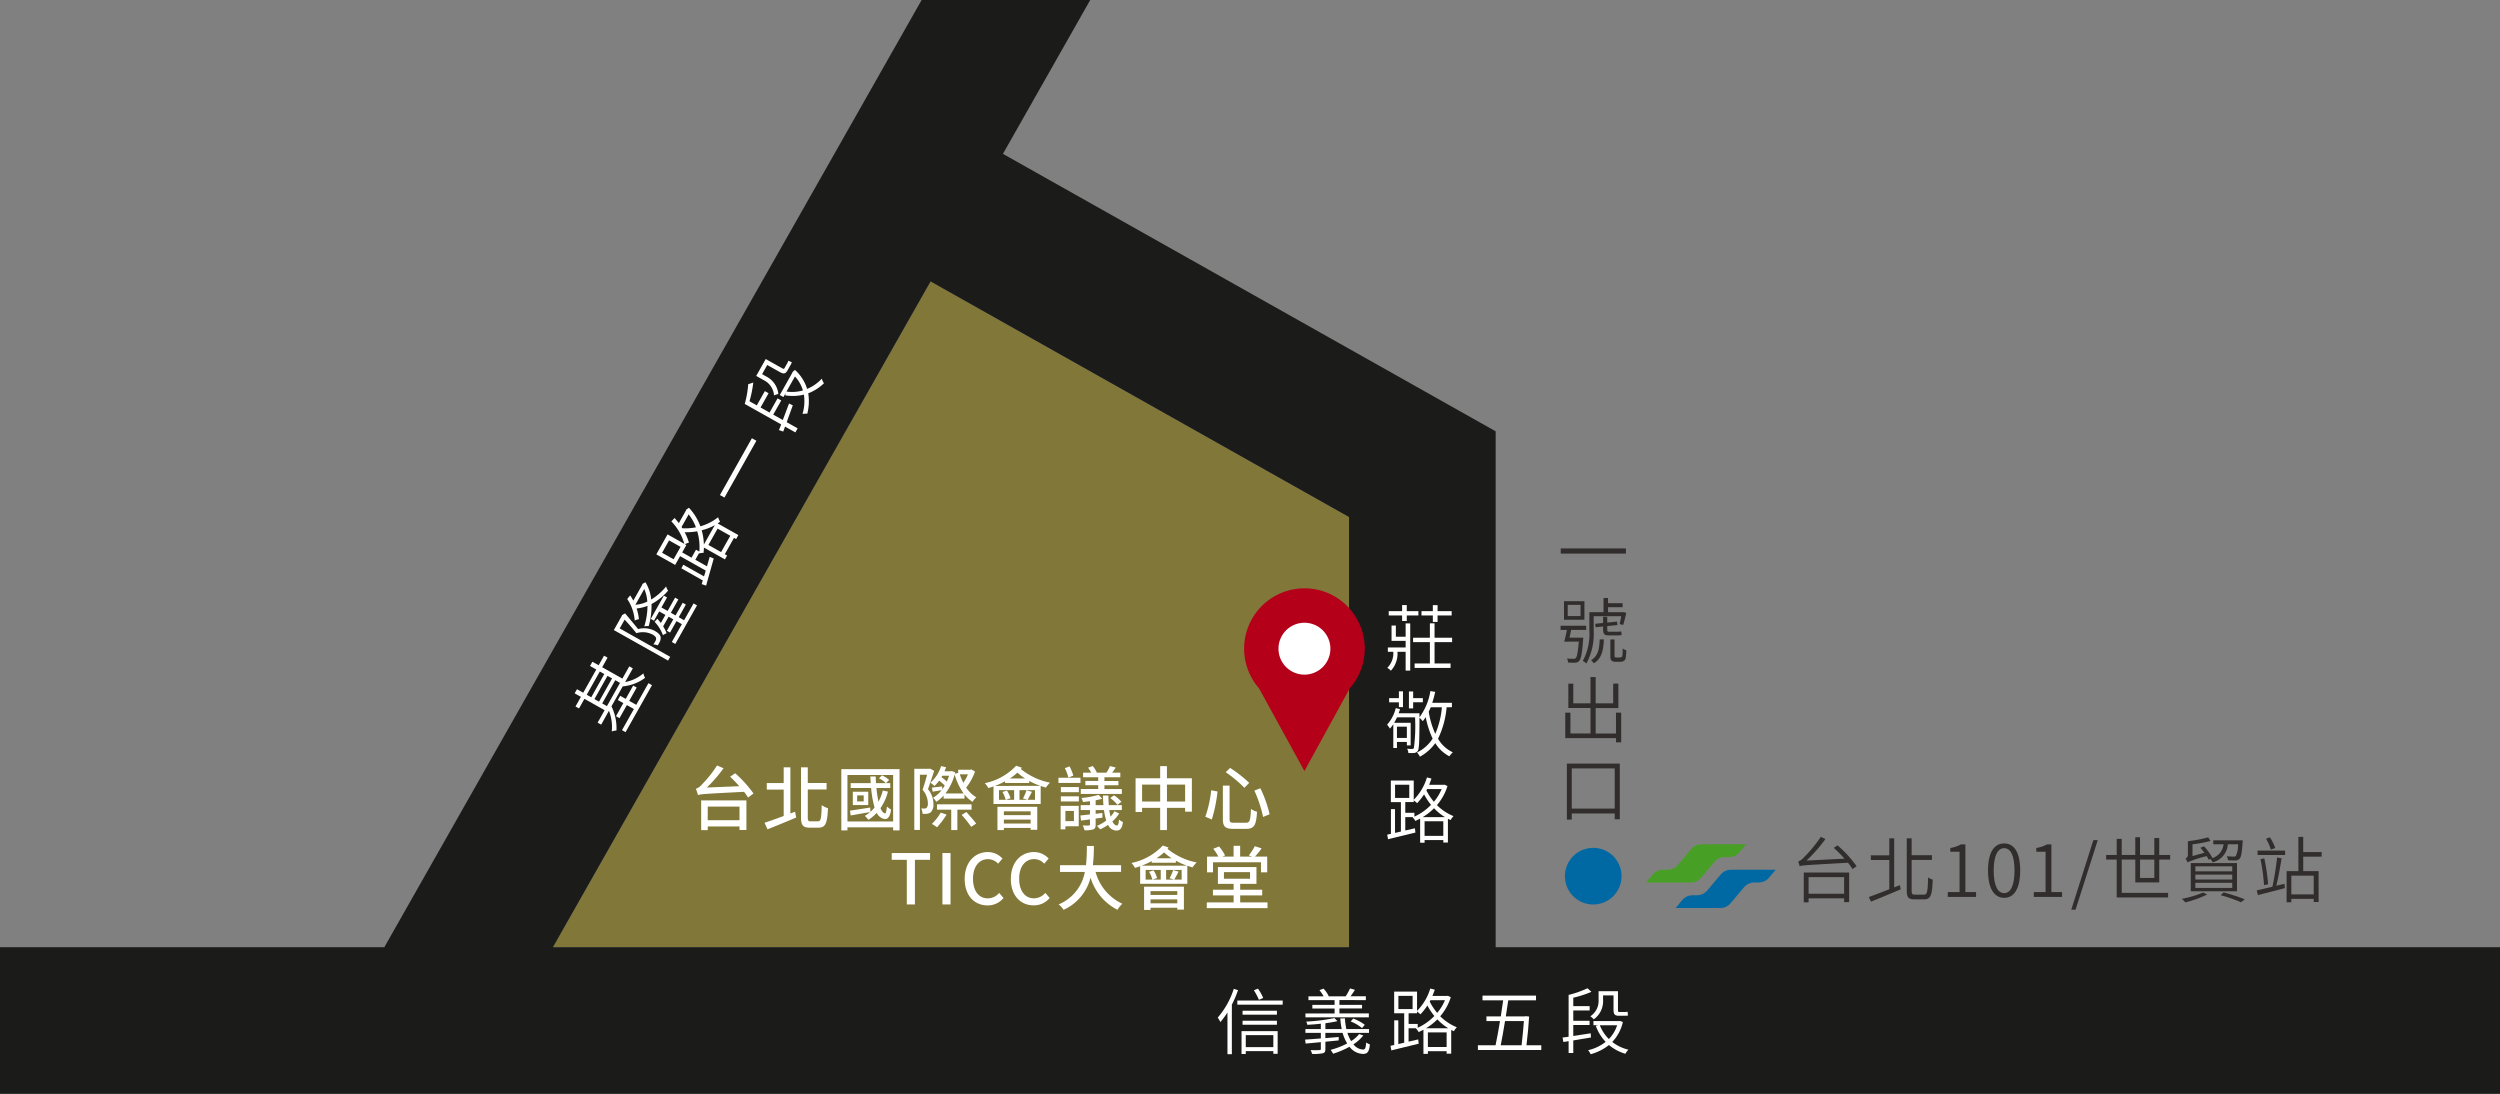 <svg id="map" xmlns="http://www.w3.org/2000/svg" xmlns:xlink="http://www.w3.org/1999/xlink" width="355" height="155.319" viewBox="0 0 355 155.319">
  <rect x="0" y="0" width="355" height="155.319" fill="#808080" stroke="none"/>
  <defs>
    <clipPath id="clip-path">
      <rect id="Rectangle_17" data-name="Rectangle 17" width="355" height="155.319" fill="none"/>
    </clipPath>
  </defs>
  <path id="Path_43" data-name="Path 43" d="M191.559,134.5V73.42L132.141,39.965,78.517,134.5Z" fill="#817738"/>
  <path id="Path_44" data-name="Path 44" d="M132.142,39.965,191.56,73.421V134.5H78.517ZM130.872,0,54.577,134.5H0v20.823H355V134.5H212.383V61.248l-69.967-39.4L154.813,0Z" fill="#1b1b1a"/>
  <g id="Group_19" data-name="Group 19">
    <g id="Group_18" data-name="Group 18" clip-path="url(#clip-path)">
      <path id="Path_45" data-name="Path 45" d="M175.8,140.6a15.391,15.391,0,0,1-.877,2.059V149.7H174.3v-5.932a12.6,12.6,0,0,1-1,1.366,4.214,4.214,0,0,0-.387-.632,11.542,11.542,0,0,0,2.283-4.088Zm6.34,2.059H175.7v-.581h6.442Zm-5.841,3.761h5.127v3.221h-.612v-.377H176.9v.408h-.6Zm5.025-2.334h-4.882v-.561h4.882Zm-4.882.856h4.882v.571h-4.882Zm.458,3.751h3.914v-1.7H176.9Zm1.866-6.717a9.29,9.29,0,0,0-.714-1.356l.581-.234a7.038,7.038,0,0,1,.744,1.325Z" fill="#fff"/>
      <path id="Path_46" data-name="Path 46" d="M193.59,147.039a5.747,5.747,0,0,1-1.4,1.254,1.821,1.821,0,0,0,1.386.744c.285-.01.368-.255.418-1.009a1.761,1.761,0,0,0,.53.275c-.1,1.07-.356,1.345-.978,1.355a2.5,2.5,0,0,1-1.916-1.019,12.626,12.626,0,0,1-2.325.989,6.066,6.066,0,0,0-.356-.55,11.1,11.1,0,0,0,2.354-.908,5.926,5.926,0,0,1-.652-1.5H188.2v.744l1.9-.163-.01.489c-.632.061-1.274.122-1.885.184v1.039c0,.357-.082.52-.368.6a6.075,6.075,0,0,1-1.518.091,3.4,3.4,0,0,0-.214-.54c.571.021,1.1.01,1.253,0s.2-.04.2-.163v-.968c-.8.081-1.549.153-2.161.2l-.071-.561c.6-.041,1.376-.092,2.232-.163v-.795h-2.191v-.54h2.191v-.755c-.642.072-1.3.123-1.916.153a2,2,0,0,0-.153-.458,25.457,25.457,0,0,0,4-.5l.428.438c-.479.113-1.081.215-1.712.3v.826h2.324a8.807,8.807,0,0,1-.2-1.519h.652a9.818,9.818,0,0,0,.2,1.519H194.4v.54h-3.068a5.36,5.36,0,0,0,.53,1.172A4.574,4.574,0,0,0,193,146.835Zm.784-2.579h-9v-.55h4.138v-.7h-3.159v-.52h3.159v-.673H185.8v-.54h2.151a5.1,5.1,0,0,0-.591-.877l.581-.214a4.148,4.148,0,0,1,.734,1.06l-.072.031h2.487a9.327,9.327,0,0,0,.612-1.121l.7.2c-.2.316-.428.652-.632.918h2.181v.54H190.2v.673h3.21v.52H190.2v.7h4.178Zm-.968,1.529a5.743,5.743,0,0,0-1.61-.938l.366-.418a6.514,6.514,0,0,1,1.641.887Z" fill="#fff"/>
      <path id="Path_47" data-name="Path 47" d="M206.012,141.6a7.678,7.678,0,0,1-1.5,2.711,7.108,7.108,0,0,0,2.355,1.56,3.227,3.227,0,0,0-.418.56c-.122-.061-.255-.122-.377-.173v3.364h-.652v-.347H202.76v.378h-.632v-3.425c-.224.112-.448.224-.682.326a1.879,1.879,0,0,0-.388-.51l.071-.03h-1.111v1.9l1.366-.316.071.612c-1.385.336-2.833.683-3.883.948l-.122-.652.53-.123v-3.5h.581v3.374l.836-.194v-4.179H197.97V140.81h3.251v2.732a7.557,7.557,0,0,0,1.875-3.17l.643.163c-.1.3-.214.6-.336.887h2.058l.133-.021Zm-7.441,1.692h2.018v-1.875h-2.018Zm2.742,2.65a7.744,7.744,0,0,0,2.365-1.671,8.955,8.955,0,0,1-.989-1.489,8.384,8.384,0,0,1-.989,1.254,4.118,4.118,0,0,0-.479-.4v.244h-1.2V145.4h1.295Zm4.342.072a7.323,7.323,0,0,1-1.549-1.264,8.19,8.19,0,0,1-1.611,1.264Zm-.234.591H202.76v2.069h2.661Zm-2.3-4.577-.1.194a8.12,8.12,0,0,0,1.06,1.61,6.774,6.774,0,0,0,1.1-1.8Z" fill="#fff"/>
      <path id="Path_48" data-name="Path 48" d="M218.862,148.425v.673h-9v-.673h2.508c.2-.948.428-2.181.632-3.435h-1.927v-.663h2.039c.122-.785.245-1.579.336-2.283h-2.935v-.673h7.6v.673h-3.944c-.1.714-.225,1.5-.347,2.283h2.691l.112-.03.51.051c-.061,1.111-.214,2.752-.377,4.077Zm-5.147-3.435c-.2,1.264-.428,2.5-.611,3.435h2.965c.123-1.111.255-2.477.327-3.435Z" fill="#fff"/>
      <path id="Path_49" data-name="Path 49" d="M225.913,147.324c-.846.143-1.722.286-2.507.418v1.784h-.663v-1.682l-.744.122-.112-.642c.255-.02.55-.061.856-.112v-5.953l.031.01a14.116,14.116,0,0,0,2.65-.937l.561.509a15.971,15.971,0,0,1-2.579.836v1.193h2.324v.611h-2.324v1.468h2.313v.6h-2.313v1.56c.764-.112,1.63-.255,2.477-.377Zm4.536-2.2a6.045,6.045,0,0,1-1.508,2.834,6.062,6.062,0,0,0,2.293,1.1,2.359,2.359,0,0,0-.428.581,6.587,6.587,0,0,1-2.335-1.244,7.164,7.164,0,0,1-2.6,1.305,2.116,2.116,0,0,0-.366-.571,6.288,6.288,0,0,0,2.5-1.182,6.517,6.517,0,0,1-1.4-2.273l.326-.092h-.662v-.591h3.649l.1-.021Zm-2.813-3.139a3.159,3.159,0,0,1-1.325,2.762,3.321,3.321,0,0,0-.479-.438A2.618,2.618,0,0,0,227,141.973V140.75h2.752v2.619c0,.265.03.337.183.337h.724a2.234,2.234,0,0,0,.459-.041c.02.163.031.387.061.53a1.862,1.862,0,0,1-.51.041h-.795c-.621,0-.754-.245-.754-.887v-2h-1.488Zm-.459,3.6a5.506,5.506,0,0,0,1.284,1.957,5.022,5.022,0,0,0,1.173-1.957Z" fill="#fff"/>
      <path id="Path_50" data-name="Path 50" d="M260.927,120.044A16.147,16.147,0,0,1,263.638,123l-.581.408a8.512,8.512,0,0,0-.642-.9c-5.922.336-6.493.356-6.86.5a4.911,4.911,0,0,0-.214-.662,2.372,2.372,0,0,0,.826-.612,18.887,18.887,0,0,0,2.385-2.9l.662.306a21.462,21.462,0,0,1-2.691,3.058l5.4-.265a19.861,19.861,0,0,0-1.529-1.539Zm-4.791,3.853h6.442v4.21h-.713v-.541h-5.046v.561h-.683Zm.683,3.017h5.045v-2.365h-5.045Z" fill="#302d2c"/>
      <path id="Path_51" data-name="Path 51" d="M269.78,125.691l.123.592c-1.468.621-3.058,1.284-4.22,1.753l-.316-.653c.744-.275,1.8-.672,2.915-1.111v-4.148h-2.619v-.663h2.619v-2.415h.693v6.961Zm3.415,1.356c.479,0,.54-.489.6-2.467a1.623,1.623,0,0,0,.652.326c-.082,2.1-.255,2.8-1.2,2.8H271.86c-.846,0-1.1-.266-1.1-1.264v-7.4h.693v2.4h2.885v.673h-2.885v4.332c0,.5.082.591.479.591Z" fill="#302d2c"/>
      <path id="Path_52" data-name="Path 52" d="M276.586,126.669h1.671v-5.718h-1.314v-.54a4.3,4.3,0,0,0,1.508-.51h.632v6.768H280.6v.693h-4.016Z" fill="#302d2c"/>
      <path id="Path_53" data-name="Path 53" d="M282.3,123.6c0-2.589.886-3.833,2.293-3.833s2.273,1.254,2.273,3.833c0,2.609-.877,3.894-2.273,3.894S282.3,126.21,282.3,123.6m3.761,0c0-2.181-.591-3.16-1.468-3.16s-1.488.979-1.488,3.16c0,2.222.6,3.221,1.488,3.221s1.468-1,1.468-3.221" fill="#302d2c"/>
      <path id="Path_54" data-name="Path 54" d="M288.8,126.669h1.671v-5.718h-1.315v-.54a4.3,4.3,0,0,0,1.509-.51h.632v6.768h1.519v.693H288.8Z" fill="#302d2c"/>
      <path id="Path_55" data-name="Path 55" d="M297.258,119.3h.622l-3.15,9.877h-.611Z" fill="#302d2c"/>
      <path id="Path_56" data-name="Path 56" d="M303.213,125.3v-3.242h-1.926v4.73h6.584v.652h-7.3v-5.382h-1.5v-.652h1.5v-2.283h.714v2.283h1.926v-2.518h.673v2.518h2.028V119h.7v2.406h1.549v.652h-1.549V125.3Zm.673-.632h2.028v-2.609h-2.028Z" fill="#302d2c"/>
      <path id="Path_57" data-name="Path 57" d="M313.433,127.016a15.674,15.674,0,0,1-3.119,1.121,5.828,5.828,0,0,0-.489-.51,13.829,13.829,0,0,0,3.007-.887Zm.183-4.944a2.554,2.554,0,0,0-.265-.5,16.3,16.3,0,0,0-2.721.876,2.171,2.171,0,0,0-.286-.52.652.652,0,0,0,.337-.632v-1.845a18.93,18.93,0,0,0,2.885-.55l.326.51a16.377,16.377,0,0,1-2.559.479v1.671l1.692-.468c-.183-.255-.387-.5-.571-.714l.52-.2a7.829,7.829,0,0,1,1.2,1.672,2.322,2.322,0,0,0,1.57-1.967h-1.458v-.561h4.189a1.715,1.715,0,0,1-.02.275c-.112,1.519-.214,2.12-.438,2.344a.724.724,0,0,1-.551.235,10.531,10.531,0,0,1-1.08-.02,1.7,1.7,0,0,0-.184-.571c.428.041.846.051.979.051a.4.4,0,0,0,.316-.092,3.8,3.8,0,0,0,.306-1.661h-1.448a2.845,2.845,0,0,1-2.15,2.568,2.087,2.087,0,0,0-.347-.479Zm-2.527.479h6.564v4.006h-6.564Zm.652,1.182h5.239v-.713h-5.239Zm0,1.163h5.239v-.7h-5.239Zm0,1.192h5.239v-.734h-5.239Zm4.016.632a30.074,30.074,0,0,1,3.007.979l-.54.417a21.828,21.828,0,0,0-2.895-1Z" fill="#302d2c"/>
      <path id="Path_58" data-name="Path 58" d="M324.387,125.5l.071.612c-1.345.357-2.782.724-3.832.989l-.173-.663c.6-.133,1.376-.316,2.231-.52a40.644,40.644,0,0,0,.663-4.158l.642.122c-.2,1.223-.479,2.813-.754,3.893Zm-3.812-4.719h3.914v.632h-3.914Zm.958,1.111a29.55,29.55,0,0,1,.54,3.68l-.581.112a27.274,27.274,0,0,0-.5-3.69Zm.927-1.254a7.616,7.616,0,0,0-.683-1.549l.561-.183a7.107,7.107,0,0,1,.744,1.518Zm4.6,1.009V123.7h2.181v4.383h-.694v-.448h-3.18v.489H324.7V123.7h1.671v-4.862h.684v2.151h2.619v.652Zm1.487,2.7h-3.18V127h3.18Z" fill="#302d2c"/>
      <path id="Path_59" data-name="Path 59" d="M88.772,96.853a5.625,5.625,0,0,0,2.59-1.233,2.376,2.376,0,0,0,.237.636,6.266,6.266,0,0,1-3.171,1.21l-1.6,2.833a7.01,7.01,0,0,1,.708,3.44,2.345,2.345,0,0,0-.668.127,6.188,6.188,0,0,0-.4-2.936L85.369,102.9l-.506-.284.994-1.768-2.869-1.615-.769,1.368-.5-.28.77-1.368-.889-.5.33-.586.889.5,1.854-3.3-.889-.5.335-.6.889.5.765-1.359.5.28-.764,1.359,2.869,1.615.979-1.741.506.284Zm-5.454,1.8.639.36,1.854-3.3-.638-.36Zm1.741.98,1.854-3.3-.648-.365-1.854,3.3Zm1.128.635,1.855-3.3-.676-.38-1.854,3.3Zm4.162-.185,1.729-3.073.507.285-3.754,6.671-.506-.285,1.689-3-1-.56-1.045,1.857-.5-.28,1.045-1.856-.782-.44.335-.6.782.44,1.064-1.892.5.28-1.065,1.892Z" fill="#fff"/>
      <path id="Path_60" data-name="Path 60" d="M88.765,87.1c.574.685,1.289,1.532,1.844,2.23A3.2,3.2,0,0,1,93,89.6c.462.259.789.572.815.9a1.243,1.243,0,0,1-.087.548,3.856,3.856,0,0,1-.34.6,1.447,1.447,0,0,0-.613-.135,4.408,4.408,0,0,0,.322-.531.626.626,0,0,0,.071-.335c-.018-.2-.237-.39-.512-.545a3.032,3.032,0,0,0-2.291-.19c-.51-.65-1.159-1.389-1.668-1.921l-.7,1.244,7.169,4.034-.3.533-7.7-4.334,1.129-2.008.029-.112Zm2.886-4.423a5.577,5.577,0,0,1,.815,2.458,8.219,8.219,0,0,0,2.123-1.858,2.006,2.006,0,0,0,.28.6,8.2,8.2,0,0,1-2.351,1.893,10.548,10.548,0,0,1-.4,3.135,2.457,2.457,0,0,0-.631.042,10.107,10.107,0,0,0,.458-2.912,6.141,6.141,0,0,1-1.544.371,6.813,6.813,0,0,1,.323,1.527,1.618,1.618,0,0,0-.594.181,6.281,6.281,0,0,0-1.064-3.055l.418-.514a8.588,8.588,0,0,1,.448.743l1.273-2.265.029-.113Zm-1.424,3.2a4.752,4.752,0,0,0,1.691-.451,5.311,5.311,0,0,0-.433-1.788Zm6.916,2.2,1.344-2.39.488.275-3.084,5.481L95.4,91.16l1.425-2.531-.764-.43-.915,1.625-.452-.255.914-1.625-.666-.375-.775,1.376a5.593,5.593,0,0,1,.491.978,3.763,3.763,0,0,0-.524.267A5.374,5.374,0,0,0,92.955,88.3l.387-.437c.173.191.332.386.5.6l.644-1.146-.879-.495-.74,1.315-.453-.255,1.855-3.3.452.255-.8,1.422.881.494,1.063-1.892.463.26-1.065,1.892.666.375,1.011-1.794.452.254-1.01,1.795Z" fill="#fff"/>
      <path id="Path_61" data-name="Path 61" d="M97.827,72.1a7.709,7.709,0,0,1,1.628,2.635,7.086,7.086,0,0,0,2.514-1.287,3.2,3.2,0,0,0,.283.639c-.113.077-.231.162-.336.244l2.932,1.649-.32.569-.3-.17-1.305,2.318.329.185-.31.551-2.985-1.679c-.012.25-.024.5-.05.755a1.889,1.889,0,0,0-.635.087l.009-.077-.545.968,1.652.93.395-1.345.568.238c-.387,1.373-.794,2.8-1.079,3.849l-.628-.213.153-.522L96.748,80.7l.285-.506,2.94,1.654.242-.823-3.642-2.05-.7,1.244-2.674-1.5,1.594-2.834,2.381,1.34a7.55,7.55,0,0,0-1.842-3.189l.457-.48c.207.234.419.481.607.728l1.01-1.794.047-.126Zm-2.174,7.314.989-1.758-1.634-.92-.99,1.758Zm1.127-4.581.119.183a8.1,8.1,0,0,0,1.924-.134,6.8,6.8,0,0,0-1.033-1.844Zm2.526,3.491a7.7,7.7,0,0,0-.3-2.88,9.071,9.071,0,0,1-1.782.132,8.426,8.426,0,0,1,.608,1.476,4.061,4.061,0,0,0-.582.223l.213.119-.59,1.049,1.324.745.635-1.129ZM101.5,74.57a7.258,7.258,0,0,1-1.861.73,8.2,8.2,0,0,1,.312,2.024Zm2.2,1.509-1.8-1.015-1.305,2.319,1.8,1.015Z" fill="#fff"/>
      <rect id="Rectangle_14" data-name="Rectangle 14" width="9.255" height="0.734" transform="translate(102.232 70.296) rotate(-60.642)" fill="#fff"/>
      <path id="Path_62" data-name="Path 62" d="M112.579,57.56c-.291.807-.6,1.641-.866,2.39l1.555.875-.325.577-1.466-.824-.258.708-.615-.217c.108-.232.217-.51.323-.8l-5.188-2.919.024-.022a14.071,14.071,0,0,0,.482-2.769l.719-.239a15.956,15.956,0,0,1-.536,2.657l1.039.585,1.14-2.025.533.3L108,57.861l1.28.72,1.134-2.017.524.3L109.8,58.875l1.359.765c.277-.721.578-1.546.886-2.343Zm-3.81-4.12a3.161,3.161,0,0,1,1.758,2.509,3.332,3.332,0,0,0-.618.2,2.614,2.614,0,0,0-1.458-2.166l-1.067-.6,1.35-2.4,2.283,1.285c.231.13.308.138.383.005l.355-.631a2.231,2.231,0,0,0,.189-.419c.152.062.352.162.492.206a1.883,1.883,0,0,1-.214.464l-.39.693c-.305.542-.584.537-1.143.222l-1.741-.979-.729,1.3Zm4.116-.913a6.058,6.058,0,0,1,1.729,2.7,6.078,6.078,0,0,0,2.084-1.459,2.427,2.427,0,0,0,.3.658,6.566,6.566,0,0,1-2.228,1.424,7.165,7.165,0,0,1-.137,2.9,2.115,2.115,0,0,0-.678.04,6.294,6.294,0,0,0,.2-2.756,6.513,6.513,0,0,1-2.666.1l.08-.329-.325.578-.515-.29,1.79-3.18.031-.1ZM111.68,55.6a5.489,5.489,0,0,0,2.335-.16,5.035,5.035,0,0,0-1.13-1.981Z" fill="#fff"/>
      <path id="Path_63" data-name="Path 63" d="M230.26,124.42a4.021,4.021,0,1,1-4.016-4.025,4.017,4.017,0,0,1,4.016,4.025" fill="#0069a3"/>
      <path id="Path_64" data-name="Path 64" d="M104.394,109.8A17.4,17.4,0,0,1,107,112.676l-.774.575a7.961,7.961,0,0,0-.575-.813c-5.455.288-6.09.307-6.536.466a8.618,8.618,0,0,0-.3-.9,1.811,1.811,0,0,0,.813-.565,15.946,15.946,0,0,0,2.192-2.747l.922.4a19.587,19.587,0,0,1-2.37,2.737l4.612-.188c-.427-.477-.883-.953-1.309-1.349Zm-4.83,3.858h6.427v4.205h-.981v-.506H100.5v.526h-.933Zm.933,2.807h4.513v-1.924H100.5Z" fill="#fff"/>
      <path id="Path_65" data-name="Path 65" d="M112.9,115.265l.159.823c-1.409.6-2.936,1.22-4.077,1.677l-.416-.933c.694-.228,1.676-.575,2.717-.962v-3.749h-2.4V111.2h2.4v-2.242h.952v6.556Zm3.263,1.359c.407,0,.466-.466.526-2.3a2.622,2.622,0,0,0,.882.436c-.089,2.043-.307,2.768-1.329,2.768h-1.259c-.963,0-1.24-.338-1.24-1.508v-7.062h.962v2.232h2.668v.912h-2.668v3.928c0,.506.06.6.407.6Z" fill="#fff"/>
      <path id="Path_66" data-name="Path 66" d="M127.738,109.215v8.7h-.913v-.437h-6.487v.437h-.872v-8.7Zm-.913.833h-6.487v6.6h6.487Zm-.734,2.36a7.522,7.522,0,0,1-1.061,2.351c.169.426.386.694.645.744.118.039.208-.367.267-.982a3.325,3.325,0,0,0,.585.436c-.138,1.131-.555,1.518-1.13,1.29a1.537,1.537,0,0,1-.9-.824,5.979,5.979,0,0,1-1.18.992,4.475,4.475,0,0,0-.516-.565,5.818,5.818,0,0,0,.764-.536c-.972.159-1.974.347-2.767.486l-.1-.694c.724-.1,1.805-.268,2.876-.436l.02.614a4.449,4.449,0,0,0,.595-.624,13.937,13.937,0,0,1-.486-2.767h-2.906v-.685h2.847c-.02-.317-.041-.635-.06-.952h.764c.009.317.029.645.049.952h1.4a3.614,3.614,0,0,0-.982-.684l.427-.427a4.161,4.161,0,0,1,1.012.655l-.437.456h.6v.685h-1.963a17.645,17.645,0,0,0,.287,1.943,6.521,6.521,0,0,0,.615-1.576Zm-2.8,1.914H121.1v-1.9h2.192Zm-.645-1.378h-.932v.853h.932Z" fill="#fff"/>
      <path id="Path_67" data-name="Path 67" d="M132.654,109.462c-.268.823-.6,1.805-.883,2.6a3.265,3.265,0,0,1,.774,2.092,1.48,1.48,0,0,1-.4,1.21,1.134,1.134,0,0,1-.516.189,3.177,3.177,0,0,1-.624.01,2.006,2.006,0,0,0-.2-.764,4.127,4.127,0,0,0,.486.01.525.525,0,0,0,.279-.089.881.881,0,0,0,.187-.655A2.943,2.943,0,0,0,131,112.15c.239-.665.477-1.488.646-2.142h-1.022v7.845h-.794v-8.679h2.124l.118-.029Zm1.151,2.618a5.053,5.053,0,0,0,.347-.535,9.545,9.545,0,0,0-.784-.694,6.4,6.4,0,0,1-.674.763,3.889,3.889,0,0,0-.575-.466,5.235,5.235,0,0,0,1.517-2.36l.714.158c-.069.2-.149.387-.228.576h.9l.129-.03.477.168-.05.209.486-.119V109.3h1.717l.157-.039.516.3a7.762,7.762,0,0,1-1.259,2.272,4.361,4.361,0,0,0,1.448,1.388,2.212,2.212,0,0,0-.536.645,4.817,4.817,0,0,1-1.151-1.052v.586h-2.965v-.427a5.643,5.643,0,0,1-1.032.883,2.5,2.5,0,0,0-.476-.565,4.385,4.385,0,0,0,1.22-1.081c-.456.079-.853.148-1.269.208l-.1-.585c.417-.04.883-.1,1.449-.159Zm.614,3.591a12.634,12.634,0,0,1-1.358,1.805,6.237,6.237,0,0,0-.734-.476,7.91,7.91,0,0,0,1.259-1.607Zm1.528-.7v2.9h-.873v-2.9h-2.023v-.754h4.909v.754Zm-2.142-4.82c-.04.069-.08.138-.119.208.257.178.535.416.773.615a7.616,7.616,0,0,0,.308-.823Zm3.034,2.519a8.5,8.5,0,0,1-1.278-2.7,7.557,7.557,0,0,1-1.31,2.7Zm-.545-2.718a8.534,8.534,0,0,0,.5,1.21,7.4,7.4,0,0,0,.654-1.21Zm.933,5.356c.456.506,1.09,1.22,1.388,1.636l-.7.467a20.374,20.374,0,0,0-1.359-1.7Z" fill="#fff"/>
      <path id="Path_68" data-name="Path 68" d="M145.11,109.016c-.05.06-.09.129-.149.189a9.532,9.532,0,0,0,4.146,1.934,3.655,3.655,0,0,0-.586.7c-.238-.07-.495-.149-.744-.238v2.569h-6.7v-2.5c-.248.089-.486.169-.734.238a3.553,3.553,0,0,0-.5-.7,8.414,8.414,0,0,0,4.453-2.479Zm2.628,2.579a9.719,9.719,0,0,1-1.587-.7v.288h-3.432v-.239a10.383,10.383,0,0,1-1.438.655Zm-6.1,2.975h5.654v3.264h-.943v-.268h-3.8v.307h-.912Zm1.349-2.31a4.107,4.107,0,0,1,.506,1.09l-.655.219h1.17V112.2h-2.152v1.369h.952a4.286,4.286,0,0,0-.466-1.111Zm-.437,3.491h3.8v-.546h-3.8Zm3.8.635h-3.8v.555h3.8Zm-.783-5.842a6.675,6.675,0,0,1-1.091-.834,7.674,7.674,0,0,1-1.081.834Zm1.4,1.656h-2.2v1.369h1.111l-.615-.189a7.358,7.358,0,0,0,.5-1.16l.774.218c-.218.427-.437.843-.615,1.131h1.051Z" fill="#fff"/>
      <path id="Path_69" data-name="Path 69" d="M153.428,111.179H150.3v-.744h3.125Zm-.248,6.149h-1.894v.436h-.675v-3.332h2.569Zm-2.539-5.564H153.2v.724h-2.559Zm0,1.319H153.2v.724h-2.559Zm1.071-2.668a6.455,6.455,0,0,0-.505-1.339l.674-.248a6.068,6.068,0,0,1,.526,1.309Zm-.426,6.189h1.21v-1.448h-1.21Zm7.637-1.091a5.2,5.2,0,0,1-.962,1.13c.178.377.407.576.645.576.158,0,.248-.228.287-.833a2.286,2.286,0,0,0,.566.337c-.129.912-.387,1.21-.933,1.22a1.343,1.343,0,0,1-1.18-.813,6.425,6.425,0,0,1-1.131.634,4.921,4.921,0,0,0-.446-.486,6.091,6.091,0,0,0,1.319-.763,7.594,7.594,0,0,1-.317-1.488h-1.19v.535l.952-.119.019.665-.971.129v.853c0,.4-.08.575-.348.684a3.688,3.688,0,0,1-1.239.119,3.191,3.191,0,0,0-.248-.684c.386.02.773.02.872.01.119-.01.159-.04.159-.149v-.714c-.456.059-.882.119-1.27.168l-.1-.724c.387-.039.853-.1,1.369-.148v-.625h-1.319v-.695h1.319v-.565c-.337.05-.684.089-1,.109a2.168,2.168,0,0,0-.208-.565,13,13,0,0,0,2.44-.446l.506.555a9.268,9.268,0,0,1-.932.218v.694h1.11c-.04-.426-.069-.882-.079-1.368h.784q0,.744.059,1.368H159.3v.695h-1.785a6.677,6.677,0,0,0,.188.932,4.06,4.06,0,0,0,.555-.764Zm.377-2.777h-5.832v-.695h2.479V111.5h-1.824v-.605h1.824v-.526H153.8v-.654h1.151a4.969,4.969,0,0,0-.447-.7l.665-.239a3.852,3.852,0,0,1,.585.943h1.359a4.933,4.933,0,0,0,.506-.943l.823.218c-.179.268-.357.506-.516.725h1.16v.654H156.83v.526h1.984v.605H156.83v.545h2.47Zm-1.111.2a4.641,4.641,0,0,1,1.051.922l-.565.427a4.8,4.8,0,0,0-1.022-.962Z" fill="#fff"/>
      <path id="Path_70" data-name="Path 70" d="M169.246,110.514v4.741h-.962v-.536h-2.579v3.154h-.962v-3.154h-2.569v.585h-.923v-4.79h3.492v-1.726h.962v1.726Zm-4.5.9h-2.569v2.4h2.569Zm3.541,0h-2.579v2.4h2.579Z" fill="#fff"/>
      <path id="Path_71" data-name="Path 71" d="M172.894,112.388a21.9,21.9,0,0,1-.814,3.977l-.922-.386a16.686,16.686,0,0,0,.834-3.759Zm1.706-.833v4.731c0,.466.109.546.635.546h1.676c.565,0,.654-.328.724-1.964a2.843,2.843,0,0,0,.863.4c-.109,1.864-.377,2.429-1.528,2.429h-1.834c-1.161,0-1.488-.317-1.488-1.408v-4.731Zm.079-2.509a18.148,18.148,0,0,1,2.708,2.122l-.684.7a17.607,17.607,0,0,0-2.648-2.211Zm4.295,2.886a17.642,17.642,0,0,1,1.309,3.69l-.922.386a17.938,17.938,0,0,0-1.24-3.739Z" fill="#fff"/>
      <path id="Path_72" data-name="Path 72" d="M128.768,122.094h-2.142v-.962h5.445v.962h-2.153v6.338h-1.15Z" fill="#fff"/>
      <rect id="Rectangle_15" data-name="Rectangle 15" width="1.151" height="7.3" transform="translate(133.824 121.132)" fill="#fff"/>
      <path id="Path_73" data-name="Path 73" d="M136.987,124.8c0-2.38,1.448-3.809,3.293-3.809a2.816,2.816,0,0,1,2.073.923l-.625.734A1.941,1.941,0,0,0,140.3,122c-1.26,0-2.133,1.051-2.133,2.767,0,1.736.814,2.8,2.1,2.8a2.126,2.126,0,0,0,1.616-.773l.616.724a2.885,2.885,0,0,1-2.272,1.051c-1.835,0-3.243-1.369-3.243-3.759" fill="#fff"/>
      <path id="Path_74" data-name="Path 74" d="M143.541,124.8c0-2.38,1.448-3.809,3.293-3.809a2.816,2.816,0,0,1,2.073.923l-.625.734a1.941,1.941,0,0,0-1.428-.655c-1.26,0-2.133,1.051-2.133,2.767,0,1.736.814,2.8,2.1,2.8a2.126,2.126,0,0,0,1.616-.773l.616.724a2.885,2.885,0,0,1-2.272,1.051c-1.835,0-3.243-1.369-3.243-3.759" fill="#fff"/>
      <path id="Path_75" data-name="Path 75" d="M155.571,123.81a7,7,0,0,0,3.8,4.523,3.618,3.618,0,0,0-.684.863,7.6,7.6,0,0,1-3.829-4.573,6.863,6.863,0,0,1-3.828,4.573,3.236,3.236,0,0,0-.705-.774,6.17,6.17,0,0,0,3.72-4.612h-3.521v-.952h3.69a25.126,25.126,0,0,0,.118-2.737h1a25.279,25.279,0,0,1-.138,2.737h4v.952Z" fill="#fff"/>
      <path id="Path_76" data-name="Path 76" d="M165.934,120.348c-.051.061-.09.13-.149.19a9.522,9.522,0,0,0,4.145,1.934,3.729,3.729,0,0,0-.586.7c-.238-.07-.494-.149-.744-.238v2.569h-6.7v-2.5c-.248.089-.486.169-.733.238a3.524,3.524,0,0,0-.5-.7,8.418,8.418,0,0,0,4.452-2.479Zm2.627,2.58a9.593,9.593,0,0,1-1.586-.705v.289h-3.433v-.239a10.33,10.33,0,0,1-1.438.655Zm-6.1,2.975h5.653v3.264h-.942V128.9h-3.8v.306h-.912Zm1.349-2.31a4.056,4.056,0,0,1,.5,1.09l-.655.219h1.17v-1.37H162.68v1.37h.952a4.257,4.257,0,0,0-.467-1.111Zm-.437,3.49h3.8v-.545h-3.8Zm3.8.636h-3.8v.555h3.8Zm-.784-5.842a6.679,6.679,0,0,1-1.091-.835,7.622,7.622,0,0,1-1.081.835Zm1.4,1.655h-2.2v1.37H166.7l-.616-.19a7.228,7.228,0,0,0,.5-1.16l.775.219c-.219.427-.437.843-.616,1.131h1.052Z" fill="#fff"/>
      <path id="Path_77" data-name="Path 77" d="M179.984,128.145v.813h-8.618v-.813h3.808v-1h-2.936v-.8h2.936v-.833h-2.231v-2.39h5.474v2.39h-2.311v.833h3.125v.8h-3.125v1Zm-7.736-4.275H171.4v-2.232h1.607a6.87,6.87,0,0,0-.724-1.111l.823-.327a5.878,5.878,0,0,1,.853,1.269l-.367.169h1.577V120.1h.932v1.537h1.7l-.467-.169a9.173,9.173,0,0,0,.853-1.309l.962.308a10.164,10.164,0,0,1-.942,1.17h1.736v2.232h-.883v-1.429h-6.814Zm1.548.912h3.709v-.942H173.8Z" fill="#fff"/>
      <path id="Path_78" data-name="Path 78" d="M199.6,88.526h.652v6.7H199.6V92.552H198.44a3.56,3.56,0,0,1-.938,2.691,2.161,2.161,0,0,0-.51-.407,2.934,2.934,0,0,0,.857-2.284h-.775v-.611H199.6V91h-2V88.822h.612v1.59H199.6Zm-.5-1.131H197.2v-.612H199.1v-.866h.662v.866h1.651v.612h-1.651v.785H199.1Zm4.607,3.792v3.027h2.273v.632h-5.107v-.632h2.171V91.187h-2.385v-.632h2.385V88.516h.663v2.039H206.2v.632Zm-.245-3.792h-1.61v-.612h1.61v-.856h.673v.856h2v.612h-2v.917h-.673Z" fill="#fff"/>
      <path id="Path_79" data-name="Path 79" d="M205.421,100.429A12.766,12.766,0,0,1,204.2,104.9a4.736,4.736,0,0,0,2.1,1.926,2.971,2.971,0,0,0-.489.571,5.114,5.114,0,0,1-2-1.876,6.472,6.472,0,0,1-2.181,1.927,3.453,3.453,0,0,0-.408-.6,5.417,5.417,0,0,0,2.212-1.968,12.715,12.715,0,0,1-.978-3.047,6.722,6.722,0,0,1-.429.581,2.848,2.848,0,0,0-.459-.489c-.02,3.333-.04,4.362-.234,4.688a.677.677,0,0,1-.54.306,5.2,5.2,0,0,1-.805.01,1.611,1.611,0,0,0-.174-.611c.306.03.582.03.714.03a.227.227,0,0,0,.244-.142,23.772,23.772,0,0,0,.164-4.343h-2.559c-.132.265-.265.541-.408.775h2.345v3.211h-.541v-.49h-1.406v.857h-.52v-3.374a5.012,5.012,0,0,1-.479.622,4.322,4.322,0,0,0-.4-.561,5.529,5.529,0,0,0,1.233-2.355l.6.153c-.061.194-.122.388-.193.581h2.955v.571a8.491,8.491,0,0,0,1.55-3.72l.683.112a14.326,14.326,0,0,1-.418,1.549h2.793v.632Zm-6.778-.7h-1.386v-.591h1.386v-.969h.581v2.243h-.581Zm-.275,5.056h1.406v-1.6h-1.406Zm2.3-4.19h-.6V98.187h.6v.948h1.376v.591h-1.376Zm2.5-.163c-.092.214-.184.418-.286.632a12.074,12.074,0,0,0,.928,3.139,11.925,11.925,0,0,0,.938-3.771Z" fill="#fff"/>
      <path id="Path_80" data-name="Path 80" d="M205.544,111.618a7.679,7.679,0,0,1-1.5,2.711,7.1,7.1,0,0,0,2.355,1.56,3.228,3.228,0,0,0-.418.56c-.122-.061-.255-.122-.377-.173v3.364h-.652v-.347h-2.66v.377h-.633v-3.425c-.224.113-.448.225-.682.327a1.879,1.879,0,0,0-.388-.51l.072-.031H199.55v1.9l1.366-.316.072.612c-1.387.336-2.834.683-3.884.948l-.122-.653.53-.122v-3.5h.581v3.374l.836-.194V113.9H197.5v-3.068h3.251v2.732a7.557,7.557,0,0,0,1.875-3.17l.643.163c-.1.295-.214.6-.336.887h2.058l.133-.021ZM198.1,113.31h2.018v-1.875H198.1Zm2.742,2.65a7.748,7.748,0,0,0,2.365-1.672,8.906,8.906,0,0,1-.989-1.488,8.385,8.385,0,0,1-.989,1.254,4.12,4.12,0,0,0-.479-.4v.244h-1.2v1.519h1.295Zm4.342.071a7.262,7.262,0,0,1-1.549-1.264,8.116,8.116,0,0,1-1.611,1.264Zm-.234.592h-2.66v2.069h2.66Zm-2.3-4.577-.1.194a8.12,8.12,0,0,0,1.06,1.61,6.774,6.774,0,0,0,1.1-1.8Z" fill="#fff"/>
      <rect id="Rectangle_16" data-name="Rectangle 16" width="9.255" height="0.734" transform="translate(221.626 77.876)" fill="#302d2c"/>
      <path id="Path_81" data-name="Path 81" d="M224.826,90.553s-.01.193-.02.275c-.153,1.987-.3,2.752-.561,3.017a.74.74,0,0,1-.571.255,8.8,8.8,0,0,1-1-.021,1.451,1.451,0,0,0-.163-.57c.408.04.775.04.928.04a.339.339,0,0,0,.316-.1c.183-.164.305-.785.438-2.345h-1.478v.01h-.6c.132-.448.275-1.09.387-1.661H221.6v-.6h3.639v.6h-2.141c-.071.367-.153.764-.234,1.1ZM224.989,88h-2.9v-2.63h2.9Zm-.551-2.109h-1.824v1.59h1.824Zm1.866,3.628a8.944,8.944,0,0,1-1.04,4.709,1.835,1.835,0,0,0-.509-.377,8.032,8.032,0,0,0,.937-4.342V86.934H227.7V84.916h.643v.734h2.068v.571h-2.068v.713h2.068l.113-.02.408.112c-.133.591-.306,1.284-.439,1.723l-.51-.133c.082-.295.163-.7.235-1.111H226.3Zm1.447,1.274c-.071,1.611-.336,2.732-1.427,3.4a1.844,1.844,0,0,0-.4-.449c.968-.55,1.182-1.529,1.233-2.946Zm1.866-1.09a3.593,3.593,0,0,0,.6-.041c.02.163.041.357.061.51a2.706,2.706,0,0,1-.632.051h-1.264c-.6,0-.744-.255-.744-.877v-.387l-1.06.112-.061-.49,1.121-.122v-.876h.591V88.4l1.387-.132.061.489-1.448.142v.459c0,.265.031.347.235.347Zm.336,3.659a.725.725,0,0,0,.285-.041.356.356,0,0,0,.143-.224c.02-.163.041-.561.041-1.029a1.3,1.3,0,0,0,.51.275,6.458,6.458,0,0,1-.1,1.162.625.625,0,0,1-.295.377,1.451,1.451,0,0,1-.53.092h-.551a.939.939,0,0,1-.591-.153c-.153-.123-.193-.265-.193-.7V90.8h.591v2.355c0,.071.01.143.081.173a.462.462,0,0,0,.225.041Z" fill="#302d2c"/>
      <path id="Path_82" data-name="Path 82" d="M230.208,101.2v4.21h-.734v-.591h-7.206V101.2H223v2.956h2.854v-3.618h-3.149V97.083h.7v2.793h2.446V96.145h.734v3.731h2.488v-2.8h.734v3.466h-3.222v3.618h2.885V101.2Z" fill="#302d2c"/>
      <path id="Path_83" data-name="Path 83" d="M230.014,108.435v7.9h-.724v-.825h-6.1v.876h-.693v-7.95Zm-.724.682h-6.1v5.708h6.1Z" fill="#302d2c"/>
      <path id="Path_84" data-name="Path 84" d="M185.229,83.546a8.563,8.563,0,0,0-6.446,14.2l0,0,6.443,11.74,6.436-11.726a8.563,8.563,0,0,0-6.431-14.219" fill="#b40019"/>
      <path id="Path_85" data-name="Path 85" d="M185.229,95.8a3.685,3.685,0,1,1,3.686-3.685,3.684,3.684,0,0,1-3.686,3.685" fill="#fff"/>
      <path id="Path_86" data-name="Path 86" d="M233.74,125.319l.248-.3c.231-.276.458-.554.693-.826a1.913,1.913,0,0,1,1.5-.69c.235,0,.47.01.705,0a1.9,1.9,0,0,0,1.38-.7c.63-.749,1.256-1.5,1.89-2.249a1.878,1.878,0,0,1,1.26-.657,1.7,1.7,0,0,1,.2-.01h6.322c.008.011,0,.017,0,.023-.323.385-.64.776-.972,1.154a1.844,1.844,0,0,1-1.244.628,6.33,6.33,0,0,1-.661.01,2.389,2.389,0,0,0-.618.061,2.005,2.005,0,0,0-1.051.688q-.91,1.094-1.831,2.18a1.9,1.9,0,0,1-1.233.676,2.024,2.024,0,0,1-.269.017H233.74Z" fill="#47a025"/>
      <path id="Path_87" data-name="Path 87" d="M252.154,123.5l-.219.263c-.242.289-.482.58-.727.866a1.909,1.909,0,0,1-1.235.668,4.253,4.253,0,0,1-.479.017c-.19,0-.38-.01-.57.009a1.923,1.923,0,0,0-.991.4,3.242,3.242,0,0,0-.494.52c-.571.68-1.139,1.364-1.716,2.039a1.854,1.854,0,0,1-1.2.64,2.316,2.316,0,0,1-.311.018h-6.277l.181-.216c.263-.313.521-.631.789-.939a1.868,1.868,0,0,1,1.245-.647c.267-.028.537-.007.8-.011a2.119,2.119,0,0,0,.456-.053,1.892,1.892,0,0,0,1.034-.636c.64-.758,1.274-1.521,1.918-2.276a1.861,1.861,0,0,1,1.158-.638,1.951,1.951,0,0,1,.306-.021h6.324Z" fill="#0069a3"/>
    </g>
  </g>
</svg>
